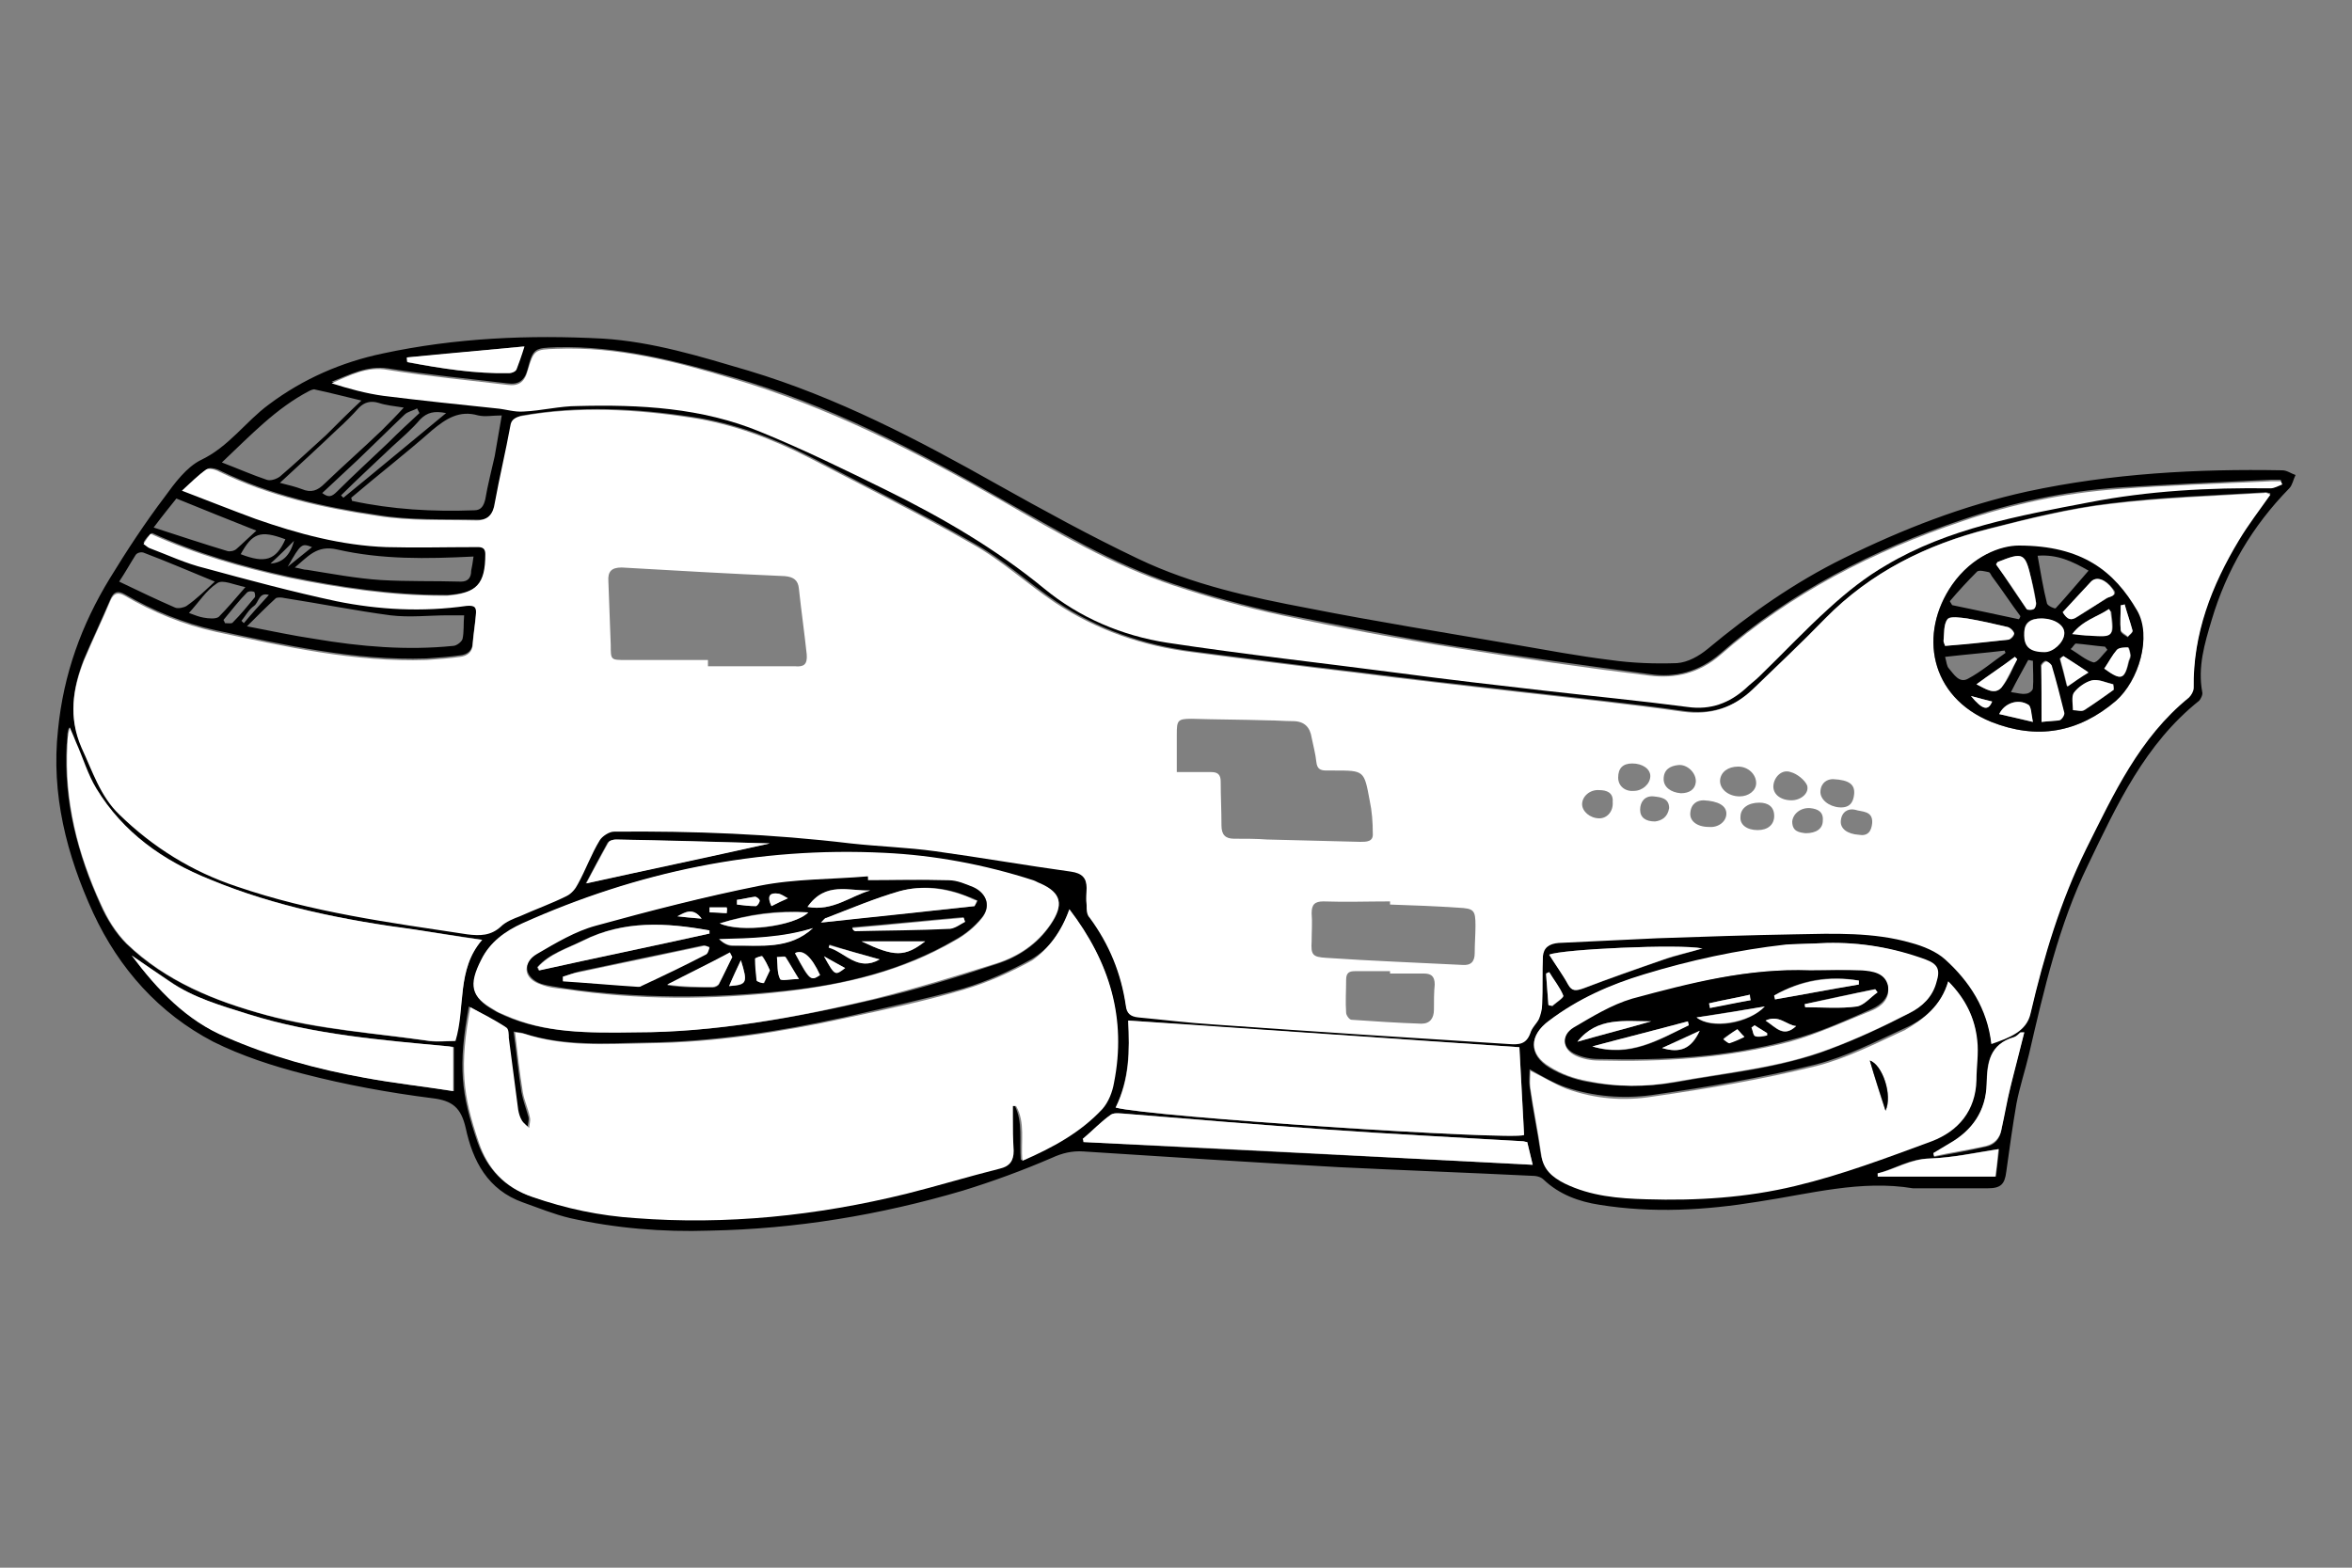 <?xml version="1.0" encoding="utf-8"?>
<!-- Generator: Adobe Illustrator 21.0.0, SVG Export Plug-In . SVG Version: 6.00 Build 0)  -->
<svg version="1.1" id="Capa_1" xmlns="http://www.w3.org/2000/svg" xmlns:xlink="http://www.w3.org/1999/xlink" x="0px" y="0px"
	 viewBox="0 0 300 200" style="enable-background:new 0 0 300 200;" xml:space="preserve">
<rect x="0" y="0" width="300" height="200" fill="#808080" stroke="none"/>
<style type="text/css">
	.st0{fill:#FFFFFF;}
</style>
<g>
	<path d="M244,151.6c-6.6-1.1-13.1,0.7-19.7,1.7c-6.7,1.1-13.5,1.5-20.3,0.4c-2.6-0.4-5.1-1.3-7.1-3.2c-0.4-0.4-1-0.5-1.6-0.5
		c-8.2-0.4-16.4-0.7-24.6-1.1c-10.8-0.6-21.7-1.3-32.5-2c-1.4-0.1-2.7,0.2-4,0.8c-3.7,1.6-7.5,3-11.4,4.2
		c-10.5,3.1-21.3,4.9-32.3,5.1c-6,0.2-12-0.3-17.8-1.6c-2.1-0.5-4-1.3-6-2c-4.5-1.6-6.4-5.3-7.3-9.5c-0.6-2.6-1.7-3.5-4.3-3.8
		c-5.5-0.7-11-1.7-16.4-3.1c-3.9-1-7.9-2.3-11.5-4.1c-6.9-3.6-12-9.3-15.3-16.4c-3.4-7.4-5.4-15.2-4.5-23.4
		C8.1,86,10.4,79.7,14,73.8c2.2-3.6,4.5-7.1,7-10.4c1.3-1.8,2.8-3.8,4.6-4.7c3.6-1.7,5.7-4.9,8.7-7.1c4.4-3.3,9.3-5.4,14.5-6.5
		c9.3-2,18.7-2.4,28.1-1.9c6.4,0.4,12.5,2.3,18.6,4.1c11.3,3.4,21.6,8.8,31.7,14.5c5.9,3.3,11.9,6.6,18,9.5
		c6.9,3.3,14.3,4.9,21.7,6.3c8.6,1.7,17.4,3.1,26.1,4.6c4.1,0.7,8.3,1.5,12.4,2c2.8,0.4,5.7,0.5,8.5,0.4c1.4-0.1,2.8-0.9,3.9-1.8
		c5.4-4.5,11.1-8.5,17.4-11.6c7.5-3.7,15.2-6.7,23.4-8.5c10.7-2.3,21.6-2.9,32.5-2.7c0.6,0,1.1,0.4,1.7,0.6
		c-0.3,0.6-0.4,1.3-0.8,1.7c-4.7,4.8-8,10.4-9.9,16.8c-0.9,3-1.8,6-1.2,9.2c0.1,0.3-0.2,0.9-0.4,1.1c-6.9,5.5-10.5,13.3-14.2,21
		c-3.7,7.6-5.6,15.9-7.5,24.1c-0.5,2.1-1.2,4.2-1.6,6.3c-0.5,2.9-0.9,5.8-1.3,8.7c-0.2,1.6-0.7,2.1-2.4,2.1
		C250.4,151.6,247.3,151.6,244,151.6z M18.3,69.2c0.3,0.2,0.5,0.4,0.7,0.5c2.4,0.9,4.7,2,7.2,2.6c5.5,1.5,11.1,3,16.7,4.2
		c5.4,1.1,11,1.4,16.6,0.6c1.1-0.1,1.3,0.2,1.2,1.2c-0.1,1.2-0.3,2.4-0.4,3.6c0,1.1-0.7,1.6-1.6,1.7c-1.4,0.2-2.9,0.3-4.3,0.4
		c-9.2,0.3-18-1.7-26.9-3.6c-4.1-0.9-8-2.5-11.6-4.6c-0.9-0.5-1.4-0.3-1.8,0.6c-1.1,2.6-2.3,5.1-3.4,7.7c-1.4,3.6-2,7.2-0.3,11.1
		c1.4,3,2.4,6.2,4.8,8.5c4.3,4.2,9.3,7.3,15,9.2c9.6,3.3,19.5,4.6,29.4,6.1c1.6,0.2,3,0.2,4.3-1c0.6-0.6,1.6-1,2.4-1.3
		c2-0.9,4-1.6,6-2.6c0.6-0.3,1.1-0.9,1.4-1.5c1-1.8,1.7-3.8,2.8-5.6c0.3-0.5,1.2-1.1,1.8-1.1c10.1-0.1,20.2,0.3,30.2,1.5
		c3.6,0.4,7.2,0.5,10.8,1c5.8,0.8,11.5,1.8,17.3,2.6c1.4,0.2,2,0.8,2,2.1c0,0.7-0.1,1.4,0,2.2c0,0.6,0,1.2,0.4,1.6
		c2.5,3.4,4,7.1,4.6,11.2c0.1,1,0.6,1.4,1.6,1.5c3.2,0.3,6.4,0.7,9.6,0.9c12.6,0.9,25.1,1.7,37.7,2.5c1.3,0.1,2.2,0,2.7-1.4
		c0.2-0.7,0.8-1.2,1.1-1.8c0.2-0.5,0.4-1.2,0.4-1.8c0.1-2.1,0-4.1,0.1-6.2c0.1-1.1,0.8-1.6,2-1.7c4.2-0.2,8.4-0.4,12.6-0.6
		c5.8-0.2,11.7-0.4,17.5-0.5c5-0.1,10.1-0.3,14.9,1.1c1.5,0.4,3.2,1.1,4.3,2.1c3.1,2.8,5.4,6.3,5.9,10.8c2.3-0.8,4.5-1.6,5-3.9
		c1.7-7.3,3.8-14.3,7.1-21c3.5-7,6.8-14.2,13.1-19.3c0.3-0.3,0.6-0.8,0.6-1.2c-0.1-6.9,2.3-13.1,5.8-18.9c1.2-2,2.6-3.8,4-5.8
		c-0.3,0-0.4-0.1-0.6-0.1c-6.6,0.4-13.2,0.6-19.7,1.4c-5.2,0.6-10.4,1.9-15.5,3.2c-7.9,2-15,5.5-20.8,11.4c-3,3.1-6.1,6-9.2,9
		c-2.5,2.4-5.4,3.4-9,2.9c-6.9-1-13.9-1.7-20.8-2.5c-7-0.8-14.1-1.6-21.1-2.5c-6.9-0.8-13.8-1.7-20.7-2.6
		c-6.3-0.8-12.1-2.8-17.4-6.3c-3.6-2.4-6.8-5.4-10.6-7.5c-6.8-3.9-13.9-7.4-20.8-11c-4.7-2.4-9.7-4.3-15-5.1
		c-7.2-1.1-14.5-1.5-21.8-0.2c-0.8,0.2-1.2,0.5-1.3,1.2c-0.6,3.3-1.4,6.6-2,9.9c-0.2,1.4-0.9,2.2-2.3,2.2c-4.3-0.1-8.6,0.1-12.8-0.6
		c-6.8-1-13.6-2.5-20-5.6c-0.5-0.3-1.4-0.5-1.7-0.3c-1,0.7-1.9,1.6-3.1,2.7c3.4,1.3,6.4,2.5,9.4,3.6c5.4,1.9,11,3.4,16.7,3.6
		c3.8,0.1,7.5,0,11.3,0c0.6,0,1.3-0.1,1.3,0.9c0,3.8-1.1,5-4.9,5.3c-0.2,0-0.4,0-0.6,0c-6.6,0-13.2-1-19.6-2.3
		c-6-1.3-11.9-3-17.6-5.6C18.9,68.3,18.6,68.7,18.3,69.2z M136.4,116c-1,2.9-2.6,5.1-4.9,6.4c-2.7,1.5-5.6,2.8-8.6,3.7
		c-5,1.4-10.2,2.5-15.3,3.7c-8.3,1.8-16.6,3.1-25.1,3.2c-5.3,0.1-10.6,0.5-15.8-1.2c-0.3-0.1-0.6-0.1-1.2-0.2c0.4,2.7,0.6,5.2,1,7.7
		c0.2,1.1,0.6,2.1,0.9,3.2c0.1,0.4-0.1,0.9-0.1,1.3c-0.3-0.3-0.7-0.5-0.9-0.9c-0.2-0.4-0.4-0.9-0.5-1.4c-0.4-3-0.8-6.1-1.2-9.2
		c-0.1-0.5-0.1-1.2-0.3-1.3c-1.5-0.9-3-1.7-4.6-2.6c-1.4,7.6-1,11.2,1.1,17.3c1.2,3.3,3.3,5.7,6.8,6.9c4.3,1.4,8.6,2.3,13.1,2.7
		c11.7,0.9,23.2-0.2,34.6-3.1c4-1,7.9-2.1,11.9-3.2c1.3-0.3,1.9-1,1.8-2.3c0-1.4-0.1-2.9-0.1-4.3c0-0.5,0-0.9,0-1.4
		c0.1,0,0.3,0,0.4,0c1.1,2.1,0.6,4.5,0.8,7c3.8-1.8,7.4-3.6,10.2-6.6c0.8-0.9,1.3-2.2,1.5-3.4C143.7,129.9,141.5,122.7,136.4,116z
		 M291.1,61.8c-0.1-0.2-0.1-0.4-0.2-0.6c-0.4,0-0.8,0-1.2,0c-6.5,0.3-13.1,0.6-19.6,1c-6.8,0.5-13.4,1.9-19.8,4.1
		c-11.3,3.8-21.9,9.2-30.9,17.1c-2.7,2.3-5.7,3.1-9,2.6c-8.2-1.1-16.3-2.2-24.5-3.5c-7.5-1.2-15-2.7-22.4-4.2
		c-4.7-1-9.3-2.3-13.8-3.8c-7.8-2.6-14.8-6.8-21.9-10.8c-11-6.3-22.2-12.1-34.4-15.6c-7.3-2.1-14.7-4-22.4-3.8
		c-2.8,0.1-3,0.1-3.7,2.8c-0.4,1.5-1.2,2-2.6,1.8c-5.1-0.6-10.1-1.1-15.2-1.9c-2.7-0.4-4.9,0.8-7.2,1.7c2.2,0.6,4.4,1.3,6.6,1.6
		c4.8,0.6,9.6,1.1,14.4,1.6c1.2,0.1,2.3,0.5,3.5,0.4c2.3-0.1,4.6-0.7,6.9-0.7c7.9-0.1,15.9,0.3,23.3,3.3c5.4,2.2,10.7,4.8,16,7.4
		c7.1,3.5,14,7.5,20.2,12.6c4.5,3.7,9.9,6,15.7,6.9c9.9,1.5,19.9,2.7,29.8,3.9c6.1,0.8,12.2,1.5,18.2,2.2c6.1,0.7,12.3,1.3,18.4,2.1
		c2.9,0.4,5.3-0.5,7.4-2.4c0.6-0.5,1.2-1,1.7-1.5c3-2.9,5.8-5.9,8.9-8.7c2.2-2,4.7-3.9,7.3-5.5c7.9-4.7,16.9-6.4,25.8-8
		c7.7-1.4,15.4-1.9,23.2-1.8C290.1,62.2,290.6,61.9,291.1,61.8z M248.5,125.2c-0.9,3.1-3.1,4.9-5.6,6c-3.7,1.7-7.4,3.6-11.3,4.6
		c-6.9,1.7-13.9,2.9-20.9,3.9c-3.7,0.5-7.4,0.2-11-1c-1.5-0.5-3-1.4-4.6-2.3c0,0.8-0.1,1.5,0,2.2c0.4,2.9,1,5.7,1.4,8.5
		c0.3,1.9,1.4,2.9,3,3.7c3.3,1.7,6.8,1.9,10.4,2c6.4,0.2,12.8-0.2,19-1.7c5.9-1.4,11.7-3.6,17.4-5.7c3.4-1.3,5.6-3.9,5.7-7.8
		c0-1.7,0.3-3.4,0.1-5.1C251.9,129.9,250.7,127.4,248.5,125.2z M61.5,119.9c-3.1-0.5-5.9-0.9-8.6-1.3c-9-1.2-17.8-3-26.2-6.4
		c-6-2.4-11.1-6-14.5-11.6c-1.1-1.8-1.8-3.9-2.6-5.9c-0.2-0.5-0.4-1.1-0.8-1.9c-0.2,0.6-0.2,0.8-0.2,1c0,0.4,0,0.8-0.1,1.2
		c-0.4,7.2,1.4,14,4.3,20.4c0.8,1.8,1.9,3.6,3.3,5c5,4.8,11.2,7.3,17.8,9.1c6.8,1.9,13.9,2.3,20.8,3.3c1.1,0.2,2.3,0,3.3,0
		C59.4,128.5,58.2,123.7,61.5,119.9z M81.2,131.7c9.7,0,20.1-1.8,30.4-4.2c5.2-1.2,10.4-2.8,15.5-4.5c2.8-0.9,5.2-2.5,6.9-5
		c1.7-2.5,1.4-4-1.3-5.2c-0.3-0.1-0.6-0.3-0.9-0.4c-6.2-1.9-12.6-3.1-19-3.5c-16.1-0.8-31.5,2.3-46.2,9c-2.2,1-4.2,2.4-5.2,4.6
		c-1.6,3.3-1.2,4.8,1.6,6.4c0.5,0.3,1,0.5,1.4,0.7C69.5,131.8,74.9,131.8,81.2,131.7z M142.3,141.3c4.5,1.2,50.6,4.2,52.1,3.5
		c-0.2-3.7-0.4-7.3-0.6-11.2c-16.4-1.1-33.1-2.2-49.9-3.4C144.1,134.1,144,137.7,142.3,141.3z M233,120.3c-1.8,0.1-3.6,0.1-5.3,0.3
		c-6.1,0.7-12.2,2-18.1,3.8c-4.4,1.3-8.5,3.2-12.1,5.9c-2.5,1.9-2.5,4.3,0.1,5.9c1.5,0.9,3.2,1.5,4.8,1.8c3.7,0.7,7.5,0.7,11.2,0.1
		c6.6-1.2,13.4-1.8,19.7-4.2c3.5-1.3,6.9-2.9,10.2-4.6c1.6-0.8,2.9-2.1,3.4-3.9c0.5-1.7,0.2-2.3-1.4-2.9
		C241.5,120.9,237.3,120.2,233,120.3z M138.1,145.3c0,0.1,0.1,0.3,0.1,0.4c19,1,38,1.9,57.3,2.9c-0.3-1.2-0.5-2.1-0.7-2.9
		c-0.2,0-0.4-0.1-0.5-0.1c-8.4-0.5-16.7-0.9-25.1-1.5c-8.5-0.6-17-1.3-25.5-2c-0.7-0.1-1.5-0.2-2,0.1
		C140.4,143.2,139.3,144.3,138.1,145.3z M16.8,121.9c3.3,4.4,7,8.3,12.1,10.4c5.7,2.4,11.6,4.1,17.7,5.2c3.7,0.7,7.5,1.1,11.3,1.7
		c0-2,0-3.8,0-5.6c-0.2-0.1-0.4-0.1-0.5-0.1c-8.6-0.8-17.3-1.5-25.6-4.1c-3.5-1.1-7-2-10.1-4.2C20,124.1,18.4,123,16.8,121.9z
		 M44.8,63.5c0,0.1,0.1,0.3,0.1,0.4c5.1,1.1,10.3,1.4,15.6,1.2c0.9,0,1.2-0.6,1.4-1.4c0.3-1.8,0.8-3.7,1.2-5.5
		c0.3-1.7,0.6-3.4,0.9-5.2c-1.2,0-2.1,0.2-3,0c-2.4-0.7-4.1,0.4-5.9,1.9C51.7,57.9,48.2,60.6,44.8,63.5z M59.2,78.5
		c-0.8,0-1.4,0-2,0c-2.5,0-4.9,0.3-7.4,0c-4.5-0.6-9-1.5-13.5-2.2c-0.4-0.1-0.9-0.1-1.1,0c-1.2,1.1-2.4,2.3-3.7,3.6
		c3.1,0.6,5.9,1.2,8.6,1.6c5.9,1,11.8,1.5,17.7,0.9c0.4,0,1.1-0.5,1.2-0.9C59.2,80.6,59.1,79.6,59.2,78.5z M46.1,51.1
		c-2.1-0.5-4-1-5.9-1.4c-0.2-0.1-0.6,0.1-0.8,0.2c-4.2,2.2-7.4,5.6-11.1,9.1c2.1,0.8,3.9,1.6,5.7,2.2c0.5,0.2,1.3-0.1,1.7-0.4
		c2-1.7,3.9-3.5,5.9-5.3C43.1,54,44.5,52.6,46.1,51.1z M60.4,71c-6,0.3-11.7,0.4-17.4-0.9c-2.6-0.6-3.7,0.9-5.4,2.3
		c0.7,0.1,1.1,0.3,1.6,0.3c3.1,0.5,6.3,1.1,9.4,1.3c3.4,0.2,6.8,0.1,10.2,0.2c0.9,0,1.3-0.5,1.3-1.4C60.2,72.4,60.3,71.7,60.4,71z
		 M35.7,61.6c1.2,0.3,2,0.5,2.8,0.8c1.2,0.5,2,0.2,2.9-0.7c2.4-2.3,4.9-4.5,7.3-6.8c0.9-0.9,1.8-1.8,2.8-2.9
		c-1.3-0.2-2.3-0.3-3.2-0.6c-1-0.3-1.8-0.1-2.5,0.6C44.9,53,44,53.9,43,54.8C40.7,57,38.3,59.2,35.7,61.6z M98.2,107.6
		c-6.7-0.2-13.2-0.3-19.7-0.5c-0.3,0-0.8,0.2-1,0.4c-1,1.8-1.9,3.6-2.8,5.2C82.6,111,90.2,109.3,98.2,107.6z M258.2,131.7
		c-0.3,0-0.4,0-0.5,0.1c-0.3,0.2-0.5,0.5-0.8,0.6c-3.2,0.9-3.5,3.2-3.5,6c-0.1,3.3-1.8,5.9-4.8,7.6c-0.7,0.4-1.3,0.8-2,1.2
		c0,0.1,0.1,0.3,0.1,0.4c2.2-0.4,4.4-0.8,6.6-1.3c1.1-0.2,1.8-1,2-2.2c0.3-1.7,0.6-3.5,1.1-5.2C256.9,136.4,257.6,134.1,258.2,131.7
		z M197.6,121.8c0.9,1.3,1.7,2.6,2.5,3.8c0.5,0.9,1,0.8,1.9,0.5c3.4-1.3,6.9-2.5,10.3-3.7c1.6-0.5,3.2-0.9,4.9-1.4
		C214.3,120.4,199.1,121.1,197.6,121.8z M27.4,74.2c-3.4-1.4-6.2-2.6-9.1-3.7c-0.3-0.1-0.8,0-1,0.3c-0.7,1.1-1.3,2.2-2.1,3.4
		c2.5,1.2,4.8,2.3,7.1,3.3c0.4,0.2,1.2,0,1.5-0.2C25.1,76.4,26.2,75.3,27.4,74.2z M19.6,67.3c3.4,1.1,6.4,2.1,9.4,3
		c0.3,0.1,0.9,0,1.2-0.3c0.8-0.7,1.6-1.5,2.5-2.3c-3.5-1.4-6.8-2.7-10.2-4.1C21.7,64.6,20.8,65.7,19.6,67.3z M239.5,149.7
		c0,0.1,0,0.3,0.1,0.4c5,0,10,0,15,0c0.1-1.2,0.3-2.5,0.4-3.5c-3,0.4-5.9,1.1-8.8,1.2C243.6,147.8,241.7,149.1,239.5,149.7z
		 M51.9,45.6c0,0.2,0,0.4,0,0.6c4.3,0.8,8.6,1.5,13,1.4c0.3,0,0.8-0.2,0.9-0.5c0.4-0.8,0.6-1.7,1-2.9C61.7,44.7,56.8,45.2,51.9,45.6
		z M41.1,62.9c0.8,0.6,1.2,0.5,1.9-0.2c2.1-2.1,4.3-4.1,6.5-6.2c1.3-1.3,2.7-2.6,4-3.8c-0.1-0.2-0.2-0.4-0.3-0.6
		c-0.5,0.3-1.2,0.4-1.6,0.8c-2,1.9-4,3.9-6,5.8C44.1,60.1,42.6,61.5,41.1,62.9z M31.3,74.9c-1.5-0.3-2.9-1-3.6-0.5
		c-1.4,0.9-2.3,2.4-3.6,3.8c0.8,0.3,1.3,0.5,1.9,0.6c0.6,0.1,1.5,0.2,1.9-0.1C29,77.6,30,76.4,31.3,74.9z M43.5,63.2
		c0.1,0.1,0.2,0.2,0.3,0.3c4.3-3.5,8.6-7.1,13.1-10.8c-1.5-0.3-2.4-0.1-3.3,0.8c-1.1,1.3-2.4,2.4-3.6,3.5
		C47.8,59.1,45.6,61.1,43.5,63.2z M36.4,68.8c-3.2-1.2-4.2-0.8-5.7,1.9C33.8,71.9,35.2,71.5,36.4,68.8z M197.5,128.2
		c0.2,0.1,0.4,0.1,0.5,0.2c0.5-0.5,1.5-1.1,1.4-1.3c-0.4-1.1-1.2-2-1.8-3c-0.1,0.1-0.3,0.1-0.4,0.2
		C197.3,125.5,197.4,126.9,197.5,128.2z M28.5,79.1c0.1,0.1,0.1,0.2,0.2,0.4c0.4,0,0.9,0.1,1-0.1c1-1,1.9-2.1,2.8-3.2
		c0.1-0.1,0-0.7-0.1-0.7c-0.3-0.1-0.7-0.1-0.9,0.1C30.5,76.6,29.5,77.9,28.5,79.1z M36.7,72.3c1-0.8,2-1.6,3.1-2.5
		C38.5,69.3,38.4,69.3,36.7,72.3z M34.3,75.9c-1.3-0.4-1.3,1-1.9,1.4c-0.7,0.5-1.1,1.3-1.6,1.9c0.1,0.1,0.2,0.2,0.3,0.3
		C32.1,78.3,33.1,77.2,34.3,75.9z M34.5,71.9c1.5-0.1,2.5-1,3-2.9C36.6,69.9,35.7,70.8,34.5,71.9z"/>
	<path class="st0" d="M288.8,62.9c-6.6,0.4-13.2,0.6-19.7,1.4c-5.2,0.6-10.4,1.9-15.5,3.2c-7.9,2-15,5.5-20.8,11.4
		c-3,3.1-6.1,6-9.2,9c-2.5,2.4-5.4,3.4-9,2.9c-6.9-1-13.9-1.7-20.8-2.5c-7-0.8-14.1-1.6-21.1-2.5c-6.9-0.8-13.8-1.7-20.7-2.6
		c-6.3-0.8-12.1-2.8-17.4-6.3c-3.6-2.4-6.8-5.4-10.6-7.5c-6.8-3.9-13.9-7.4-20.8-11c-4.7-2.4-9.7-4.3-15-5.1
		c-7.2-1.1-14.5-1.5-21.8-0.2c-0.8,0.2-1.2,0.5-1.3,1.2c-0.6,3.3-1.4,6.6-2,9.9c-0.2,1.4-0.9,2.2-2.3,2.2c-4.3-0.1-8.6,0.1-12.8-0.6
		c-6.8-1-13.6-2.5-20-5.6c-0.5-0.3-1.4-0.5-1.7-0.3c-1,0.7-1.9,1.6-3.1,2.7c3.4,1.3,6.4,2.5,9.4,3.6c5.4,1.9,11,3.4,16.7,3.6
		c3.8,0.1,7.5,0,11.3,0c0.6,0,1.3-0.1,1.3,0.9c0,3.8-1.1,5-4.9,5.3c-0.2,0-0.4,0-0.6,0c-6.6,0-13.2-1-19.6-2.3
		c-6-1.3-11.9-3-17.6-5.6c-0.3,0.4-0.6,0.8-0.9,1.3c0.3,0.2,0.5,0.4,0.7,0.5c2.4,0.9,4.7,2,7.2,2.6c5.5,1.5,11.1,3,16.7,4.2
		c5.4,1.1,11,1.4,16.6,0.6c1.1-0.1,1.3,0.2,1.2,1.2c-0.1,1.2-0.3,2.4-0.4,3.6c0,1.1-0.7,1.6-1.6,1.7c-1.4,0.2-2.9,0.3-4.3,0.4
		c-9.2,0.3-18-1.7-26.9-3.6c-4.1-0.9-8-2.5-11.6-4.6c-0.9-0.5-1.4-0.3-1.8,0.6c-1.1,2.6-2.3,5.1-3.4,7.7c-1.4,3.6-2,7.2-0.3,11.1
		c1.4,3,2.4,6.2,4.8,8.5c4.3,4.2,9.3,7.3,15,9.2c9.6,3.3,19.5,4.6,29.4,6.1c1.6,0.2,3,0.2,4.3-1c0.6-0.6,1.6-1,2.4-1.3
		c2-0.9,4-1.6,6-2.6c0.6-0.3,1.1-0.9,1.4-1.5c1-1.8,1.7-3.8,2.8-5.6c0.3-0.5,1.2-1.1,1.8-1.1c10.1-0.1,20.2,0.3,30.2,1.5
		c3.6,0.4,7.2,0.5,10.8,1c5.8,0.8,11.5,1.8,17.3,2.6c1.4,0.2,2,0.8,2,2.1c0,0.7-0.1,1.4,0,2.2c0,0.6,0,1.2,0.4,1.6
		c2.5,3.4,4,7.1,4.6,11.2c0.1,1,0.6,1.4,1.6,1.5c3.2,0.3,6.4,0.7,9.6,0.9c12.6,0.9,25.1,1.7,37.7,2.5c1.3,0.1,2.2,0,2.7-1.4
		c0.2-0.7,0.8-1.2,1.1-1.8c0.2-0.5,0.4-1.2,0.4-1.8c0.1-2.1,0-4.1,0.1-6.2c0.1-1.1,0.8-1.6,2-1.7c4.2-0.2,8.4-0.4,12.6-0.6
		c5.8-0.2,11.7-0.4,17.5-0.5c5-0.1,10.1-0.3,14.9,1.1c1.5,0.4,3.2,1.1,4.3,2.1c3.1,2.8,5.4,6.3,5.9,10.8c2.3-0.8,4.5-1.6,5-3.9
		c1.7-7.3,3.8-14.3,7.1-21c3.5-7,6.8-14.2,13.1-19.3c0.3-0.3,0.6-0.8,0.6-1.2c-0.1-6.9,2.3-13.1,5.8-18.9c1.2-2,2.6-3.8,4-5.8
		C289.1,62.9,289,62.8,288.8,62.9z M101.4,85c-3.7,0-7.4,0-11.1,0c0-0.3,0-0.5,0-0.8c-3.5,0-7,0-10.5,0c-1.9,0-1.9,0-1.9-1.9
		c-0.1-2.7-0.2-5.4-0.3-8.1c-0.1-1.3,0.4-1.8,1.7-1.8c6.9,0.4,13.9,0.8,20.8,1.1c1.1,0.1,1.7,0.5,1.8,1.6c0.3,2.8,0.7,5.6,1,8.4
		C103,84.8,102.5,85.1,101.4,85z M157.4,107c-1.1,0-1.6-0.5-1.6-1.7c0-1.9-0.1-3.8-0.1-5.6c0-0.9-0.4-1.2-1.2-1.2
		c-1.4,0-2.9,0-4.4,0c0-1.8,0-3.3,0-4.8c0-1.8,0.1-2,1.9-2c3.2,0.1,6.5,0.1,9.7,0.2c1.1,0,2.1,0.1,3.2,0.1c1.5,0,2.2,0.8,2.4,2.1
		c0.2,1,0.5,2.1,0.6,3.1c0.1,0.9,0.5,1.1,1.3,1.1c0.3,0,0.7,0,1,0c3.8,0,3.8,0,4.5,3.8c0.3,1.4,0.4,2.8,0.4,4.2
		c0.1,1.1-0.8,1.1-1.6,1.1c-4-0.1-7.9-0.2-11.9-0.3C160.3,107,158.8,107,157.4,107z M182.9,128.8c0,1.1-0.5,1.8-1.6,1.8
		c-3-0.1-6-0.3-8.9-0.5c-0.3,0-0.7-0.6-0.7-0.9c-0.1-1.4,0-2.8,0-4.2c0-0.9,0.4-1.1,1.1-1.1c1.5,0,3,0,4.5,0c0,0.1,0,0.2,0,0.3
		c1.4,0,2.9,0,4.3,0c0.9,0,1.4,0.3,1.4,1.4C182.9,126.6,182.9,127.7,182.9,128.8z M188.1,121.6c0,1.1-0.5,1.6-1.6,1.5
		c-5.8-0.3-11.5-0.5-17.3-0.9c-1.8-0.1-2-0.4-1.9-2.1c0-1.2,0.1-2.4,0-3.6c0-1.1,0.4-1.5,1.5-1.5c2.8,0.1,5.7,0,8.5,0
		c0,0.1,0,0.2,0,0.4c2.9,0.1,5.8,0.2,8.7,0.4c2,0.1,2.2,0.3,2.2,2.3C188.2,119.2,188.1,120.4,188.1,121.6z M204,104.4
		c-1.2,0-2.2-0.9-2.2-1.8c0-1,1-1.9,2.2-1.8c0.9,0,1.8,0.3,1.7,1.5C205.8,103.5,205,104.4,204,104.4z M206.4,99.2
		c0-1.2,0.6-1.8,1.8-1.8c1.3,0,2.3,0.7,2.3,1.6c0,1-1,1.9-2.1,1.9C207.3,101,206.4,100.3,206.4,99.2z M211.1,104.8
		c-1.2,0-1.9-0.5-1.9-1.5c0-1,0.6-1.8,1.7-1.7c0.9,0.1,2,0.2,2,1.5C212.7,104.3,211.9,104.7,211.1,104.8z M212.2,99.4
		c0-1.2,0.8-1.7,1.9-1.8c1.1-0.1,2.3,1,2.2,2.2c-0.1,0.9-0.8,1.4-1.9,1.4C213.1,101.1,212.2,100.4,212.2,99.4z M218,105.5
		c-1.6,0-2.5-0.8-2.4-1.8c0.1-1.2,0.9-1.6,1.7-1.6c1.9,0.1,2.9,0.7,2.9,1.7C220.2,104.8,219.2,105.6,218,105.5z M219.4,99.5
		c0.1-1,1-1.7,2.3-1.7c1.3,0,2.3,1,2.3,2.1c0,1-1,1.7-2.1,1.7C220.4,101.6,219.3,100.6,219.4,99.5z M224.2,105.9
		c-1.4,0-2.3-0.7-2.2-1.7c0-1.1,1-1.8,2.4-1.8c1.1,0,1.9,0.5,1.9,1.7C226.3,105.2,225.5,105.9,224.2,105.9z M228.5,102.1
		c-1.4,0-2.4-0.8-2.3-1.9c0.1-1.1,1.1-2.1,2.2-1.7c0.8,0.2,1.8,1,2.1,1.7C230.8,101.2,229.7,102.1,228.5,102.1z M230.3,106.3
		c-0.8-0.1-1.7-0.2-1.7-1.5c0.1-1,1.1-1.8,2.3-1.7c1,0.1,1.7,0.5,1.6,1.6C232.5,105.7,231.7,106.3,230.3,106.3z M232.2,100.9
		c0.1-1.1,0.9-1.5,1.6-1.5c2.1,0.1,2.8,0.7,2.7,1.9c-0.1,1.1-0.6,1.8-1.9,1.7C233.3,102.9,232.1,102,232.2,100.9z M238.8,105
		c-0.1,1.1-0.6,1.7-1.7,1.5c-1.5-0.1-2.4-0.8-2.3-1.8c0.1-1.1,0.9-1.6,1.8-1.4C237.5,103.6,238.9,103.4,238.8,105z M269.9,89.4
		c-4.8,4.1-10.1,5-15.9,2.7c-7.9-3.2-9.3-11.3-5-17.5c2.5-3.6,6.1-4.9,8.4-4.9c8.1,0,12.2,3.3,15.1,8.3
		C274.5,81.3,272.8,86.9,269.9,89.4z"/>
	<path class="st0" d="M136.4,116c5.2,6.8,7.3,14,5.7,22.1c-0.2,1.2-0.7,2.5-1.5,3.4c-2.8,3-6.3,4.9-10.2,6.6c-0.2-2.5,0.4-4.9-0.8-7
		c-0.1,0-0.3,0-0.4,0c0,0.5,0,0.9,0,1.4c0,1.4,0,2.9,0.1,4.3c0,1.3-0.5,2-1.8,2.3c-4,1-7.9,2.2-11.9,3.2c-11.4,2.8-22.9,4-34.6,3.1
		c-4.5-0.3-8.8-1.2-13.1-2.7c-3.5-1.2-5.7-3.6-6.8-6.9c-2.1-6.1-2.5-9.8-1.1-17.3c1.5,0.8,3.1,1.6,4.6,2.6c0.3,0.2,0.3,0.9,0.3,1.3
		c0.4,3.1,0.8,6.1,1.2,9.2c0.1,0.5,0.2,0.9,0.5,1.4c0.2,0.3,0.6,0.6,0.9,0.9c0-0.4,0.2-0.9,0.1-1.3c-0.2-1.1-0.7-2.1-0.9-3.2
		c-0.4-2.5-0.7-5-1-7.7c0.6,0.1,0.9,0.1,1.2,0.2c5.2,1.7,10.5,1.3,15.8,1.2c8.5-0.1,16.8-1.4,25.1-3.2c5.1-1.1,10.3-2.2,15.3-3.7
		c3-0.9,5.9-2.2,8.6-3.7C133.8,121,135.4,118.8,136.4,116z"/>
	<path class="st0" d="M291.1,61.8c-0.5,0.2-1,0.5-1.5,0.5c-7.8-0.1-15.5,0.3-23.2,1.8c-8.9,1.7-17.9,3.3-25.8,8
		c-2.6,1.5-5,3.4-7.3,5.5c-3.1,2.8-5.9,5.8-8.9,8.7c-0.5,0.5-1.2,1-1.7,1.5c-2.1,1.9-4.5,2.8-7.4,2.4c-6.1-0.8-12.3-1.4-18.4-2.1
		c-6.1-0.7-12.2-1.4-18.2-2.2c-9.9-1.3-19.9-2.4-29.8-3.9c-5.8-0.9-11.2-3.2-15.7-6.9c-6.2-5.1-13.1-9.1-20.2-12.6
		c-5.3-2.6-10.6-5.2-16-7.4c-7.5-3.1-15.4-3.5-23.3-3.3c-2.3,0-4.6,0.6-6.9,0.7c-1.2,0.1-2.3-0.3-3.5-0.4c-4.8-0.5-9.6-1-14.4-1.6
		c-2.2-0.3-4.4-0.9-6.6-1.6c2.3-1,4.5-2.2,7.2-1.7c5,0.8,10.1,1.3,15.2,1.9c1.4,0.2,2.2-0.3,2.6-1.8c0.8-2.7,0.9-2.7,3.7-2.8
		c7.7-0.3,15.1,1.6,22.4,3.8c12.2,3.6,23.4,9.3,34.4,15.6c7.1,4.1,14.1,8.2,21.9,10.8c4.5,1.5,9.1,2.8,13.8,3.8
		c7.4,1.6,14.9,3,22.4,4.2c8.1,1.3,16.3,2.5,24.5,3.5c3.3,0.4,6.3-0.3,9-2.6c9-7.9,19.6-13.3,30.9-17.1c6.4-2.2,13-3.6,19.8-4.1
		c6.5-0.5,13.1-0.7,19.6-1c0.4,0,0.8,0,1.2,0C290.9,61.4,291,61.6,291.1,61.8z"/>
	<path class="st0" d="M248.5,125.2c2.2,2.2,3.4,4.7,3.7,7.5c0.2,1.7-0.1,3.4-0.1,5.1c-0.1,3.9-2.3,6.5-5.7,7.8
		c-5.7,2.1-11.5,4.3-17.4,5.7c-6.2,1.5-12.6,1.9-19,1.7c-3.6-0.1-7.1-0.4-10.4-2c-1.6-0.8-2.8-1.8-3-3.7c-0.4-2.9-1-5.7-1.4-8.5
		c-0.1-0.7,0-1.4,0-2.2c1.6,0.8,3.1,1.7,4.6,2.3c3.6,1.3,7.3,1.6,11,1c7-1,14-2.2,20.9-3.9c3.9-1,7.6-2.9,11.3-4.6
		C245.4,130,247.6,128.3,248.5,125.2z M240.5,141.7c1-1.9-0.4-5.8-2-6.4C239.1,137.4,239.7,139.4,240.5,141.7z"/>
	<path class="st0" d="M61.5,119.9c-3.3,3.8-2.1,8.6-3.4,12.9c-1,0-2.2,0.1-3.3,0c-7-1-14-1.5-20.8-3.3c-6.6-1.8-12.8-4.3-17.8-9.1
		c-1.4-1.4-2.5-3.2-3.3-5c-3-6.5-4.7-13.2-4.3-20.4c0-0.4,0-0.8,0.1-1.2c0-0.2,0.1-0.4,0.2-1c0.4,0.9,0.6,1.4,0.8,1.9
		c0.9,2,1.5,4.1,2.6,5.9c3.4,5.6,8.5,9.2,14.5,11.6c8.4,3.5,17.2,5.2,26.2,6.4C55.6,119,58.4,119.5,61.5,119.9z"/>
	<path class="st0" d="M81.2,131.7c-6.3,0.1-11.7,0.1-16.8-2.2c-0.5-0.2-1-0.4-1.4-0.7c-2.9-1.6-3.3-3.1-1.6-6.4
		c1.1-2.2,3-3.6,5.2-4.6c14.7-6.6,30.1-9.8,46.2-9c6.4,0.3,12.8,1.5,19,3.5c0.3,0.1,0.6,0.3,0.9,0.4c2.7,1.2,3,2.7,1.3,5.2
		c-1.7,2.5-4.1,4.1-6.9,5c-5.1,1.6-10.3,3.2-15.5,4.5C101.3,129.9,90.9,131.7,81.2,131.7z M110.7,112.3c0-0.1,0-0.3,0-0.4
		c-4.6,0.4-9.3,0.3-13.8,1.2c-7,1.3-14,3.2-20.9,5.1c-2.6,0.7-5.1,2.2-7.5,3.6c-2,1.2-1.7,3.1,0.5,3.8c1,0.4,2,0.5,3.1,0.6
		c9.3,1.4,18.6,1.4,28,0.3c7.7-0.9,15-2.6,21.7-6.5c1.3-0.7,2.5-1.7,3.4-2.8c1.2-1.5,0.8-3.1-1-3.9c-1-0.5-2.1-0.9-3.2-0.9
		C117.5,112.2,114.1,112.3,110.7,112.3z"/>
	<path class="st0" d="M142.3,141.3c1.8-3.6,1.8-7.2,1.6-11.1c16.8,1.1,33.5,2.3,49.9,3.4c0.2,3.9,0.4,7.5,0.6,11.2
		C192.9,145.5,146.8,142.5,142.3,141.3z"/>
	<path class="st0" d="M233,120.3c4.3-0.1,8.5,0.6,12.6,2.1c1.6,0.6,1.9,1.3,1.4,2.9c-0.5,1.9-1.8,3.1-3.4,3.9
		c-3.3,1.7-6.7,3.3-10.2,4.6c-6.3,2.4-13.1,3-19.7,4.2c-3.7,0.7-7.5,0.7-11.2-0.1c-1.7-0.3-3.4-0.9-4.8-1.8c-2.7-1.6-2.7-4-0.1-5.9
		c3.7-2.8,7.8-4.6,12.1-5.9c5.9-1.8,11.9-3.1,18.1-3.8C229.4,120.4,231.2,120.4,233,120.3z M230.9,123.8c-7.8-0.3-15.3,1.6-22.7,3.8
		c-2.6,0.8-5.1,2.3-7.5,3.7c-1.6,1-1.4,2.6,0.3,3.4c0.9,0.4,1.9,0.6,2.9,0.6c8.2,0.2,16.4-0.3,24.4-2.4c3.6-1,7-2.6,10.5-4
		c1.2-0.5,2.3-1.5,2-3c-0.4-1.6-2-1.8-3.3-1.9C235.3,123.7,233.1,123.8,230.9,123.8z"/>
	<path class="st0" d="M138.1,145.3c1.2-1,2.3-2.2,3.6-3.1c0.5-0.3,1.3-0.1,2-0.1c8.5,0.7,17,1.4,25.5,2c8.4,0.6,16.7,1,25.1,1.5
		c0.1,0,0.3,0.1,0.5,0.1c0.2,0.8,0.4,1.7,0.7,2.9c-19.2-1-38.3-2-57.3-2.9C138.2,145.6,138.2,145.4,138.1,145.3z"/>
	<path class="st0" d="M16.8,121.9c1.6,1.1,3.2,2.2,4.8,3.3c3.1,2.1,6.6,3.1,10.1,4.2c8.3,2.6,17,3.3,25.6,4.1c0.1,0,0.3,0.1,0.5,0.1
		c0,1.8,0,3.6,0,5.6c-3.8-0.6-7.5-1-11.3-1.7c-6.1-1.1-12-2.7-17.7-5.2C23.8,130.2,20.1,126.3,16.8,121.9z"/>
	<path class="st0" d="M98.2,107.6c-8,1.8-15.7,3.4-23.4,5.1c0.8-1.6,1.8-3.4,2.8-5.2c0.1-0.3,0.7-0.4,1-0.4
		C85,107.2,91.5,107.4,98.2,107.6z"/>
	<path class="st0" d="M258.2,131.7c-0.6,2.4-1.2,4.8-1.8,7.1c-0.4,1.7-0.7,3.5-1.1,5.2c-0.2,1.2-0.9,1.9-2,2.2
		c-2.2,0.5-4.4,0.8-6.6,1.3c0-0.1-0.1-0.3-0.1-0.4c0.7-0.4,1.3-0.8,2-1.2c3-1.7,4.7-4.2,4.8-7.6c0.1-2.8,0.4-5.1,3.5-6
		c0.3-0.1,0.6-0.4,0.8-0.6C257.8,131.7,257.9,131.7,258.2,131.7z"/>
	<path class="st0" d="M197.6,121.8c1.5-0.7,16.7-1.4,19.5-0.8c-1.6,0.5-3.3,0.8-4.9,1.4c-3.5,1.2-6.9,2.4-10.3,3.7
		c-0.9,0.3-1.4,0.4-1.9-0.5C199.3,124.3,198.4,123.1,197.6,121.8z"/>
	<path class="st0" d="M239.5,149.7c2.2-0.5,4.1-1.8,6.6-1.9c2.9-0.1,5.8-0.7,8.8-1.2c-0.1,1-0.2,2.3-0.4,3.5c-5.1,0-10.1,0-15,0
		C239.5,149.9,239.5,149.8,239.5,149.7z"/>
	<path class="st0" d="M51.9,45.6c4.9-0.5,9.8-0.9,15-1.4c-0.4,1.3-0.7,2.1-1,2.9c-0.1,0.3-0.6,0.5-0.9,0.5c-4.4,0.1-8.7-0.6-13-1.4
		C51.9,46,51.9,45.8,51.9,45.6z"/>
	<path class="st0" d="M197.5,128.2c-0.1-1.3-0.2-2.7-0.3-4c0.1-0.1,0.3-0.1,0.4-0.2c0.6,1,1.4,2,1.8,3c0.1,0.2-0.9,0.9-1.4,1.3
		C197.8,128.3,197.6,128.3,197.5,128.2z"/>
	<path d="M257.5,69.6c8.1,0,12.2,3.3,15.1,8.3c1.9,3.3,0.2,8.9-2.7,11.5c-4.8,4.1-10.1,5-15.9,2.7c-7.9-3.2-9.3-11.3-5-17.5
		C251.6,70.9,255.2,69.6,257.5,69.6z M257.5,79c0.1-0.1,0.2-0.3,0.2-0.4c-1.2-1.6-2.3-3.3-3.5-4.9c-0.2-0.2-0.3-0.6-0.5-0.7
		c-0.5-0.1-1.2-0.3-1.5-0.1c-1.2,1.2-2.4,2.5-3.5,3.8c0.1,0.2,0.2,0.3,0.3,0.5C251.9,77.8,254.7,78.4,257.5,79z M259.9,70.9
		c0.4,2.2,0.7,4.1,1.2,6.1c0.1,0.3,1,0.7,1.1,0.6c1.4-1.5,2.7-3.1,4.2-4.8C264.3,71.6,262.4,70.7,259.9,70.9z M248.1,82.4
		c2.8-0.3,5.4-0.5,8.1-0.8c0.3,0,0.8-0.5,0.7-0.8c0-0.3-0.4-0.7-0.8-0.8c-1.7-0.4-3.5-0.8-5.2-1.1c-0.9-0.1-2.2-0.4-2.5,0.1
		c-0.5,0.6-0.4,1.8-0.5,2.8C247.9,81.9,248,82.1,248.1,82.4z M254.6,72c1.3,1.8,2.5,3.8,3.9,5.7c0.1,0.2,0.7,0.2,0.9,0
		c0.2-0.1,0.4-0.6,0.3-0.8c-0.1-1-0.3-2-0.6-3c-0.8-3.4-1-3.5-4.3-2.2C254.8,71.6,254.8,71.7,254.6,72z M260.4,78.9
		c-1.5,0-2.2,0.5-2.2,1.8c0,1.7,0.7,2.4,2.6,2.4c1.1,0,2.5-1.2,2.5-2.3C263.4,79.8,262.1,79,260.4,78.9z M260.4,92.1
		c0.8-0.1,1.5-0.1,2.2-0.3c0.3-0.1,0.7-0.7,0.6-1c-0.5-2-1-4-1.6-6c-0.1-0.2-0.5-0.5-0.7-0.5c-0.2,0-0.6,0.4-0.6,0.6
		C260.4,87.3,260.4,89.6,260.4,92.1z M263.1,78.1c0.6,1,1.1,1.1,1.9,0.6c1.2-0.8,2.5-1.6,3.8-2.4c0.4-0.3,1.5-0.3,0.7-1.2
		c-0.9-1.2-2.1-1.6-2.7-0.9C265.5,75.5,264.3,76.8,263.1,78.1z M248.1,83.8c0.2,0.7,0.2,1.2,0.5,1.5c0.6,0.7,1.3,1.9,2.4,1.3
		c1.7-0.9,3.2-2.2,4.8-3.3c0-0.1-0.1-0.2-0.1-0.3C253.2,83.3,250.7,83.5,248.1,83.8z M269.6,88c0-0.2,0-0.5,0-0.7
		c-0.9-0.2-1.9-0.7-2.7-0.5c-0.9,0.2-1.8,0.9-2.3,1.6c-0.4,0.5-0.1,1.4-0.1,2.2c0.5,0,1,0.2,1.4,0C267.1,89.8,268.4,88.9,269.6,88z
		 M269,77.7c-1.5,1.1-3.3,1.4-4.6,3.1c0.9,0.1,1.5,0.2,2.2,0.2c3.1,0.2,3.1,0.2,2.7-3C269.2,78,269.2,78,269,77.7z M252.1,87.3
		c1.2,0.6,2.3,1.4,3.2,0.4c0.9-1,1.4-2.4,2-3.6c-0.1-0.1-0.2-0.2-0.3-0.3C255.4,85,253.8,86.1,252.1,87.3z M268.4,85.3
		c2.2,1.6,2.6,1.4,3.2-1c0.1-0.2,0.2-0.5,0.2-0.7c-0.1-0.4-0.2-1-0.3-1c-0.5,0-1.1,0-1.4,0.3C269.4,83.6,269,84.5,268.4,85.3z
		 M256.5,88.3c0.8,0.1,1.4,0.3,1.9,0.2c0.4,0,0.9-0.4,0.9-0.7c0.1-1.1,0-2.3,0-3.5c-0.2,0-0.4-0.1-0.6-0.1
		C258,85.5,257.3,86.7,256.5,88.3z M255,91.1c1.4,0.3,2.6,0.6,4.3,1c-0.3-1-0.2-2-0.6-2.2C257.4,89.1,255.6,89.7,255,91.1z
		 M268.8,82.9c-0.1-0.1-0.2-0.3-0.3-0.4c-1.2-0.1-2.5-0.3-3.7-0.4c-0.2,0-0.4,0.5-0.7,0.7c1,0.6,1.9,1.4,2.9,1.7
		C267.5,84.6,268.2,83.5,268.8,82.9z M263.2,83.7c-0.2,0.1-0.3,0.2-0.5,0.3c0.3,1.1,0.6,2.2,0.9,3.5c1-0.6,1.7-1.1,2.7-1.8
		C265.1,84.9,264.1,84.3,263.2,83.7z M271,77.1c-0.2,0.1-0.4,0.1-0.5,0.2c0,1.1-0.1,2.1,0,3.2c0,0.3,0.6,0.6,0.9,0.8
		c0.2-0.3,0.7-0.6,0.6-0.8C271.7,79.3,271.3,78.2,271,77.1z M251.4,88.8c1.5,1.8,2.2,1.9,2.7,0.7C253.3,89.3,252.5,89.1,251.4,88.8z
		"/>
	<path d="M240.5,141.7c-0.7-2.3-1.4-4.3-2-6.4C240.1,135.8,241.4,139.7,240.5,141.7z"/>
	<path d="M110.7,112.3c3.4,0,6.8-0.1,10.3,0c1.1,0,2.2,0.5,3.2,0.9c1.7,0.8,2.2,2.5,1,3.9c-0.9,1.1-2.1,2.1-3.4,2.8
		c-6.7,3.9-14,5.7-21.7,6.5c-9.4,1-18.7,1-28-0.3c-1-0.2-2.1-0.3-3.1-0.6c-2.1-0.8-2.4-2.7-0.5-3.8c2.4-1.4,4.9-2.9,7.5-3.6
		c6.9-1.9,13.9-3.7,20.9-5.1c4.5-0.9,9.2-0.8,13.8-1.2C110.7,112,110.7,112.1,110.7,112.3z M90.5,119.1c0-0.1-0.1-0.3-0.1-0.4
		c-5.5-1-10.9-1.3-16.1,1.3c-2,1-4.2,1.6-5.8,3.4c0.1,0.1,0.1,0.3,0.2,0.4C76,122.2,83.3,120.7,90.5,119.1z M71.8,124.6
		c0,0.2,0,0.4,0,0.5c3.2,0.3,6.4,0.5,9.6,0.7c0.1,0,0.3,0,0.4-0.1c2.7-1.3,5.5-2.6,8.2-4c0.2-0.1,0.3-0.6,0.5-0.9
		c-0.3-0.1-0.6-0.2-0.8-0.2c-5.2,1.1-10.5,2.2-15.7,3.3C73.2,124.1,72.5,124.4,71.8,124.6z M124.3,115.6c0.1-0.2,0.3-0.4,0.4-0.7
		c-0.4-0.2-0.8-0.4-1.2-0.5c-2.8-1.2-5.8-1.5-8.7-0.7c-3.2,0.9-6.2,2.2-9.3,3.4c-0.2,0.1-0.3,0.3-0.7,0.6
		C111.5,116.9,117.9,116.3,124.3,115.6z M93.4,122.1c-0.1-0.2-0.2-0.3-0.3-0.5c-2.7,1.4-5.4,2.7-8,4.1c2,0.3,3.9,0.3,5.8,0.3
		c0.3,0,0.7-0.2,0.8-0.4C92.3,124.4,92.8,123.2,93.4,122.1z M103.1,116.4c-4-0.3-7.6,0.2-11.3,1.4
		C94.4,119.1,101.3,118.2,103.1,116.4z M123.1,117.6c-0.1-0.2-0.1-0.4-0.2-0.6c-4.7,0.4-9.5,0.9-14.2,1.3c0.2,0.4,0.3,0.4,0.4,0.4
		c4-0.1,8.1-0.2,12.1-0.3C121.9,118.4,122.5,117.9,123.1,117.6z M103.7,118.4c-3.9,1.3-7.9,1.4-11.9,1.5c0.5,0.5,1.1,0.8,1.7,0.8
		C97,120.6,100.7,121.1,103.7,118.4z M111,113.6c-2.7,0.1-5.7-1.2-8,2.1C106.2,116.3,108.5,114.3,111,113.6z M118,120.1
		c-2.7,0-5.4,0-8.1,0C114.1,122.1,115.4,122.1,118,120.1z M101.9,124.9c-0.7-1.1-1.1-2-1.7-2.8c-0.1-0.2-0.7,0-1.1,0
		c0.1,0.9,0,2,0.4,2.8C99.6,125.1,100.9,124.9,101.9,124.9z M112.2,122.4c-2.1-0.6-4.3-1.2-6.4-1.9c0,0.1-0.1,0.2-0.1,0.3
		C107.8,121.5,109.4,124,112.2,122.4z M98.2,123.8c-0.3-0.7-0.6-1.3-0.9-1.8c-0.1-0.1-0.9,0.2-0.9,0.3c0,0.9,0,1.9,0.2,2.8
		c0,0.2,0.9,0.4,0.9,0.3C97.7,124.9,97.9,124.4,98.2,123.8z M101.4,121.6c1.9,3.7,2,3.5,3.2,2.8C103.5,122,102.4,121,101.4,121.6z
		 M94.5,122.5c-0.5,1-1,2.1-1.5,3.3C95.3,125.7,95.4,125.4,94.5,122.5z M94,114.8c0,0.2,0,0.4,0,0.6c0.8,0.1,1.6,0.2,2.4,0.2
		c0.2,0,0.5-0.4,0.5-0.7c0-0.2-0.4-0.5-0.6-0.5C95.5,114.5,94.8,114.7,94,114.8z M98.4,115.6c0.8-0.4,1.4-0.7,2.1-1
		c-0.4-0.2-0.8-0.5-1.3-0.6C98.4,113.9,97.7,114.1,98.4,115.6z M105.1,122c1.4,2.5,1.4,2.5,2.7,1.5C106.8,123,105.9,122.5,105.1,122
		z M86.4,116.9c0.9,0.1,1.9,0.2,3.1,0.3C88.3,115.7,87.3,116.4,86.4,116.9z M92.7,116.5c0-0.3,0-0.5,0-0.8c-0.7,0-1.5,0-2.2,0
		c0,0.2,0,0.4,0,0.6C91.3,116.4,92,116.4,92.7,116.5z"/>
	<path d="M230.9,123.8c2.2,0,4.4-0.1,6.6,0c1.3,0.1,2.9,0.3,3.3,1.9c0.3,1.5-0.9,2.5-2,3c-3.4,1.5-6.9,3.1-10.5,4
		c-8,2.2-16.1,2.6-24.4,2.4c-1,0-2-0.2-2.9-0.6c-1.7-0.7-1.9-2.4-0.3-3.4c2.4-1.4,4.8-2.9,7.5-3.7
		C215.6,125.4,223,123.5,230.9,123.8z M203.1,133.5c4.7,1.5,8.5-0.8,12.3-2.7c0-0.2-0.1-0.3-0.1-0.5
		C211.3,131.4,207.2,132.4,203.1,133.5z M237.1,125.6c0-0.2,0-0.3,0-0.5c-3.8-0.7-7.4-0.1-10.8,1.9c0,0.2,0.1,0.3,0.1,0.5
		C229.9,126.9,233.5,126.2,237.1,125.6z M210.6,130.3c-3.4,0-6.9-0.6-9.4,2.6C204.4,132,207.5,131.2,210.6,130.3z M230.2,128.1
		c0,0.1,0,0.2,0,0.4c2.2,0,4.4,0.2,6.6-0.1c0.9-0.1,1.8-1.1,2.6-1.8c-0.1-0.1-0.2-0.3-0.3-0.4C236.2,126.8,233.2,127.4,230.2,128.1z
		 M225.1,128.4c-2.9,0.5-5.8,0.9-8.7,1.4C218.3,131.4,223.1,130.6,225.1,128.4z M212,133.7c2.3,0.7,3.8,0.1,4.8-2.2
		C215,132.3,213.5,133,212,133.7z M223.3,127.6c0-0.2-0.1-0.5-0.1-0.7c-1.7,0.4-3.5,0.7-5.2,1.1c0,0.2,0.1,0.4,0.1,0.6
		C219.8,128.2,221.5,127.9,223.3,127.6z M229.1,130.9c-1.2-0.1-2.2-1.5-3.9-0.7C226.6,131.2,227.5,132.4,229.1,130.9z M221.6,131.3
		c-0.7,0.5-1.3,0.8-1.8,1.2c0.3,0.2,0.6,0.6,0.8,0.5c0.7-0.2,1.3-0.5,1.9-0.8C222.2,132,222,131.8,221.6,131.3z M223.8,130.8
		c-0.1,0.1-0.3,0.2-0.4,0.3c0.2,0.4,0.2,1,0.5,1.1c0.4,0.2,1,0,1.5-0.1c0-0.1,0-0.2,0-0.3C224.9,131.5,224.4,131.2,223.8,130.8z"/>
	<path class="st0" d="M248.1,82.4c-0.1-0.3-0.2-0.5-0.2-0.6c0.1-1,0-2.1,0.5-2.8c0.4-0.4,1.7-0.2,2.5-0.1c1.8,0.3,3.5,0.7,5.2,1.1
		c0.3,0.1,0.7,0.5,0.8,0.8c0,0.2-0.4,0.7-0.7,0.8C253.5,81.9,250.9,82.2,248.1,82.4z"/>
	<path class="st0" d="M254.6,72c0.2-0.3,0.2-0.3,0.2-0.3c3.3-1.3,3.5-1.2,4.3,2.2c0.2,1,0.4,2,0.6,3c0,0.3-0.1,0.7-0.3,0.8
		c-0.2,0.1-0.8,0.1-0.9,0C257.2,75.7,255.9,73.8,254.6,72z"/>
	<path class="st0" d="M260.4,78.9c1.7,0,3,0.9,2.9,2c-0.1,1.1-1.4,2.3-2.5,2.3c-1.9,0-2.7-0.7-2.6-2.4
		C258.2,79.5,259,78.9,260.4,78.9z"/>
	<path class="st0" d="M260.4,92.1c0-2.5,0-4.8,0-7.1c0-0.2,0.4-0.6,0.6-0.6c0.2,0,0.6,0.3,0.7,0.5c0.6,2,1.1,4,1.6,6
		c0.1,0.3-0.3,0.9-0.6,1C262,92,261.2,92,260.4,92.1z"/>
	<path class="st0" d="M263.1,78.1c1.2-1.3,2.4-2.6,3.6-3.9c0.7-0.7,1.8-0.3,2.7,0.9c0.7,1-0.3,1-0.7,1.2c-1.2,0.8-2.5,1.6-3.8,2.4
		C264.2,79.2,263.7,79.1,263.1,78.1z"/>
	<path class="st0" d="M269.6,88c-1.3,0.9-2.5,1.8-3.8,2.6c-0.3,0.2-0.9,0-1.4,0c0-0.7-0.2-1.7,0.1-2.2c0.5-0.7,1.5-1.4,2.3-1.6
		c0.8-0.2,1.8,0.3,2.7,0.5C269.6,87.6,269.6,87.8,269.6,88z"/>
	<path class="st0" d="M269,77.7c0.2,0.3,0.2,0.3,0.2,0.4c0.4,3.2,0.4,3.2-2.7,3c-0.6,0-1.2-0.1-2.2-0.2
		C265.7,79.1,267.5,78.7,269,77.7z"/>
	<path class="st0" d="M252.1,87.3c1.6-1.2,3.3-2.3,4.9-3.5c0.1,0.1,0.2,0.2,0.3,0.3c-0.7,1.2-1.2,2.5-2,3.6
		C254.4,88.7,253.3,87.9,252.1,87.3z"/>
	<path class="st0" d="M268.4,85.3c0.6-0.9,1-1.7,1.6-2.4c0.3-0.3,0.9-0.3,1.4-0.3c0.1,0,0.3,0.7,0.3,1c0,0.2-0.1,0.5-0.2,0.7
		C271,86.7,270.6,86.9,268.4,85.3z"/>
	<path class="st0" d="M255,91.1c0.7-1.4,2.4-2,3.7-1.2c0.4,0.2,0.4,1.2,0.6,2.2C257.6,91.7,256.3,91.4,255,91.1z"/>
	<path class="st0" d="M263.2,83.7c0.9,0.6,1.9,1.2,3.2,2.1c-1,0.6-1.7,1.1-2.7,1.8c-0.3-1.3-0.6-2.4-0.9-3.5
		C262.9,83.9,263,83.8,263.2,83.7z"/>
	<path class="st0" d="M271,77.1c0.3,1.1,0.7,2.2,1,3.3c0.1,0.2-0.4,0.6-0.6,0.8c-0.3-0.3-0.8-0.5-0.9-0.8c-0.1-1,0-2.1,0-3.2
		C270.6,77.2,270.8,77.2,271,77.1z"/>
	<path class="st0" d="M251.4,88.8c1.1,0.3,1.9,0.5,2.7,0.7C253.6,90.7,252.9,90.6,251.4,88.8z"/>
	<path class="st0" d="M90.5,119.1c-7.2,1.6-14.5,3.1-21.7,4.7c-0.1-0.1-0.1-0.3-0.2-0.4c1.5-1.7,3.8-2.4,5.8-3.4
		c5.2-2.6,10.6-2.3,16.1-1.3C90.5,118.8,90.5,119,90.5,119.1z"/>
	<path class="st0" d="M71.8,124.6c0.7-0.2,1.4-0.5,2.2-0.6c5.2-1.1,10.5-2.2,15.7-3.3c0.3-0.1,0.6,0.1,0.8,0.2
		c-0.1,0.3-0.2,0.8-0.5,0.9c-2.7,1.4-5.4,2.7-8.2,4c-0.1,0.1-0.3,0.1-0.4,0.1c-3.2-0.2-6.4-0.5-9.6-0.7
		C71.8,124.9,71.8,124.8,71.8,124.6z"/>
	<path class="st0" d="M124.3,115.6c-6.4,0.7-12.8,1.4-19.6,2.1c0.4-0.4,0.5-0.6,0.7-0.6c3.1-1.2,6.2-2.5,9.3-3.4
		c2.9-0.8,5.9-0.4,8.7,0.7c0.4,0.2,0.8,0.4,1.2,0.5C124.5,115.2,124.4,115.4,124.3,115.6z"/>
	<path class="st0" d="M93.4,122.1c-0.6,1.2-1.1,2.3-1.7,3.4c-0.1,0.2-0.5,0.4-0.8,0.4c-1.9,0-3.8,0-5.8-0.3c2.7-1.4,5.4-2.7,8-4.1
		C93.2,121.7,93.3,121.9,93.4,122.1z"/>
	<path class="st0" d="M103.1,116.4c-1.8,1.8-8.7,2.6-11.3,1.4C95.5,116.7,99.1,116.2,103.1,116.4z"/>
	<path class="st0" d="M123.1,117.6c-0.6,0.3-1.2,0.8-1.9,0.9c-4,0.2-8.1,0.2-12.1,0.3c-0.1,0-0.3-0.1-0.4-0.4
		c4.7-0.4,9.5-0.9,14.2-1.3C123,117.2,123,117.4,123.1,117.6z"/>
	<path class="st0" d="M103.7,118.4c-3,2.8-6.7,2.2-10.3,2.2c-0.6,0-1.1-0.3-1.7-0.8C95.8,119.7,99.8,119.6,103.7,118.4z"/>
	<path class="st0" d="M111,113.6c-2.5,0.7-4.8,2.7-8,2.1C105.3,112.4,108.3,113.7,111,113.6z"/>
	<path class="st0" d="M118,120.1c-2.6,2-3.9,2-8.1,0C112.6,120.1,115.3,120.1,118,120.1z"/>
	<path class="st0" d="M101.9,124.9c-1,0-2.3,0.3-2.4,0c-0.4-0.8-0.3-1.8-0.4-2.8c0.4,0,1-0.1,1.1,0
		C100.7,122.9,101.2,123.8,101.9,124.9z"/>
	<path class="st0" d="M112.2,122.4c-2.8,1.6-4.4-0.9-6.5-1.5c0-0.1,0.1-0.2,0.1-0.3C107.9,121.2,110,121.8,112.2,122.4z"/>
	<path class="st0" d="M98.2,123.8c-0.3,0.6-0.5,1.1-0.8,1.6c-0.1,0.1-0.9-0.2-0.9-0.3c-0.1-0.9-0.2-1.9-0.2-2.8
		c0-0.1,0.9-0.4,0.9-0.3C97.6,122.5,97.9,123.1,98.2,123.8z"/>
	<path class="st0" d="M101.4,121.6c1-0.5,2.1,0.4,3.2,2.8C103.5,125.1,103.4,125.3,101.4,121.6z"/>
	<path class="st0" d="M94.5,122.5c0.9,2.9,0.8,3.1-1.5,3.3C93.5,124.6,94,123.6,94.5,122.5z"/>
	<path class="st0" d="M94,114.8c0.8-0.1,1.5-0.3,2.3-0.4c0.2,0,0.6,0.3,0.6,0.5c0,0.2-0.3,0.7-0.5,0.7c-0.8,0-1.6-0.1-2.4-0.2
		C94,115.2,94,115,94,114.8z"/>
	<path class="st0" d="M98.4,115.6c-0.7-1.5,0-1.7,0.8-1.6c0.4,0,0.9,0.4,1.3,0.6C99.8,114.9,99.2,115.2,98.4,115.6z"/>
	<path class="st0" d="M105.1,122c0.9,0.5,1.8,1,2.7,1.5C106.5,124.5,106.5,124.5,105.1,122z"/>
	<path class="st0" d="M86.4,116.9c1-0.5,2-1.2,3.1,0.3C88.2,117.1,87.3,117,86.4,116.9z"/>
	<path class="st0" d="M92.7,116.5c-0.7,0-1.5-0.1-2.2-0.1c0-0.2,0-0.4,0-0.6c0.7,0,1.5,0,2.2,0C92.8,116,92.7,116.2,92.7,116.5z"/>
	<path class="st0" d="M203.1,133.5c4.1-1.1,8.1-2.1,12.2-3.2c0,0.2,0.1,0.3,0.1,0.5C211.6,132.6,207.9,134.9,203.1,133.5z"/>
	<path class="st0" d="M237.1,125.6c-3.6,0.6-7.2,1.3-10.7,1.9c0-0.2-0.1-0.3-0.1-0.5c3.4-1.9,7-2.5,10.8-1.9
		C237.1,125.3,237.1,125.4,237.1,125.6z"/>
	<path class="st0" d="M210.6,130.3c-3.1,0.9-6.3,1.7-9.4,2.6C203.7,129.7,207.3,130.3,210.6,130.3z"/>
	<path class="st0" d="M230.2,128.1c3-0.6,6-1.3,9-1.9c0.1,0.1,0.2,0.3,0.3,0.4c-0.9,0.6-1.7,1.6-2.6,1.8c-2.2,0.3-4.4,0.1-6.6,0.1
		C230.2,128.3,230.2,128.2,230.2,128.1z"/>
	<path class="st0" d="M225.1,128.4c-2,2.1-6.8,2.9-8.7,1.4C219.3,129.4,222.2,128.9,225.1,128.4z"/>
	<path class="st0" d="M212,133.7c1.6-0.7,3.1-1.4,4.8-2.2C215.7,133.8,214.3,134.4,212,133.7z"/>
	<path class="st0" d="M223.3,127.6c-1.7,0.3-3.5,0.7-5.2,1c0-0.2-0.1-0.4-0.1-0.6c1.7-0.4,3.5-0.7,5.2-1.1
		C223.2,127.1,223.2,127.3,223.3,127.6z"/>
	<path class="st0" d="M229.1,130.9c-1.6,1.5-2.5,0.2-3.9-0.7C226.9,129.4,227.9,130.8,229.1,130.9z"/>
	<path class="st0" d="M221.6,131.3c0.4,0.4,0.6,0.7,0.9,1c-0.6,0.3-1.3,0.6-1.9,0.8c-0.2,0-0.5-0.3-0.8-0.5
		C220.3,132.2,220.8,131.8,221.6,131.3z"/>
	<path class="st0" d="M223.8,130.8c0.5,0.3,1.1,0.7,1.6,1c0,0.1,0,0.2,0,0.3c-0.5,0.1-1.1,0.2-1.5,0.1c-0.3-0.1-0.3-0.7-0.5-1.1
		C223.5,131,223.7,130.9,223.8,130.8z"/>
</g>
</svg>
